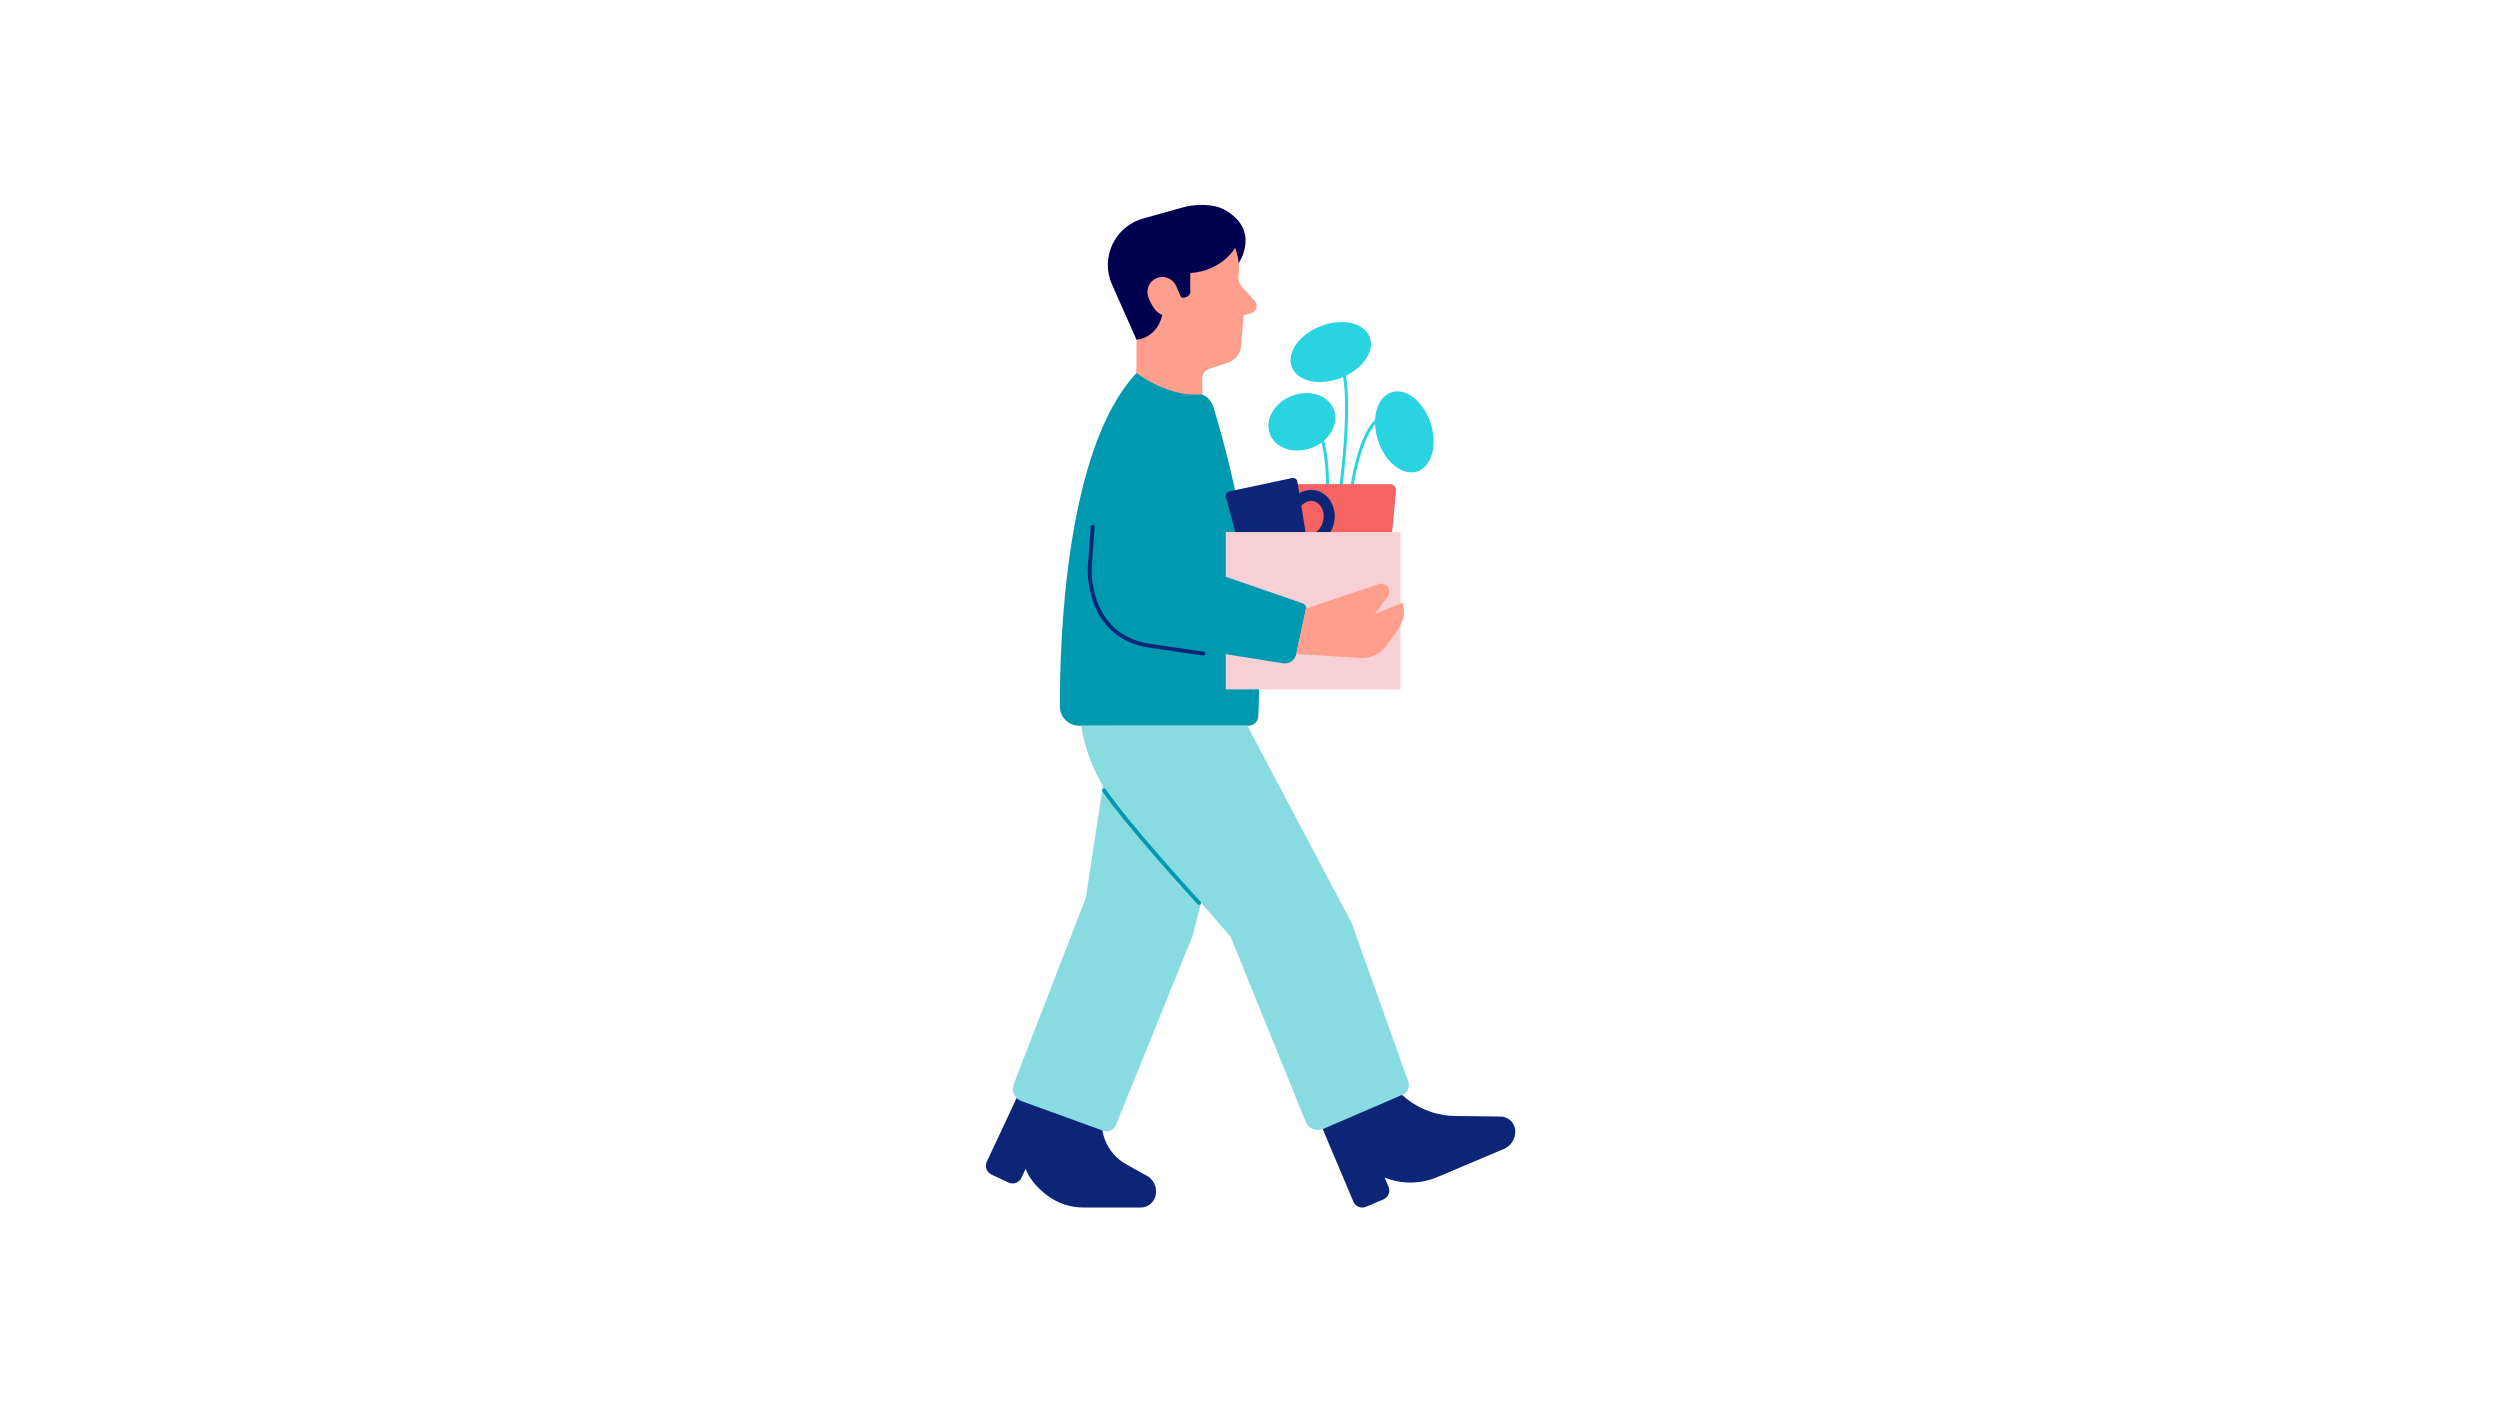 <?xml version="1.0" encoding="UTF-8"?> <svg xmlns="http://www.w3.org/2000/svg" id="Art" viewBox="0 0 1920 1080"><defs><style>.cls-1{stroke:#0c2577;}.cls-1,.cls-2{stroke-miterlimit:10;stroke-width:3px;}.cls-1,.cls-2,.cls-3{fill:none;stroke-linecap:round;}.cls-2{stroke:#0099b0;}.cls-4{fill:#f56363;}.cls-5{fill:#f7d0d5;}.cls-6{fill:#000050;}.cls-7{fill:#ff9e8c;}.cls-8{fill:#0099b0;}.cls-9{fill:#0c2577;}.cls-10{fill:#88dbe1;}.cls-11{fill:#29d3df;}.cls-3{stroke:#29d3df;stroke-linejoin:round;stroke-width:2.3px;}</style></defs><path class="cls-3" d="m1019.41,378.74s3.5-62.12-25.3-67.79"></path><path class="cls-3" d="m1080.73,326.73s-28.31-36.59-42.76,48.21"></path><path class="cls-3" d="m1029.22,378.74s16.15-116.74-9.68-103.36"></path><path class="cls-4" d="m1067.51,371.81h-72.7c-2.76,0-4.93,2.39-4.66,5.13l4.11,42.74c1.05,10.89,10.2,19.2,21.14,19.2h31.54c10.94,0,20.09-8.31,21.14-19.2l4.11-42.74c.27-2.76-1.9-5.13-4.66-5.13Z"></path><ellipse class="cls-11" cx="1078.53" cy="331.67" rx="21.26" ry="31.97" transform="translate(-49.73 347.55) rotate(-17.9)"></ellipse><ellipse class="cls-11" cx="999.84" cy="323.96" rx="26.3" ry="21.37" transform="translate(-49.65 380.56) rotate(-21.04)"></ellipse><ellipse class="cls-11" cx="1022.05" cy="270.38" rx="32.05" ry="21.37" transform="translate(-28.93 384.96) rotate(-21.04)"></ellipse><path class="cls-8" d="m872.85,286.52l48.95,15.82c4.84,1.56,8.61,5.39,10.1,10.25,9.04,29.53,39.66,138.04,34.48,237.57-.21,4.03-3.54,7.19-7.58,7.19h-130.05c-8.13,0-14.74-6.57-14.77-14.7-.18-47.61,3.76-197.84,58.86-256.13h.01Z"></path><path class="cls-9" d="m853.92,830.76l-55.19-25.85-40.87,87.27c-1.74,3.71-.14,8.12,3.57,9.86l13.13,6.15c3.71,1.74,8.12.14,9.86-3.57l3.27-6.98h0c2.82,7.8,9.12,14.74,16.42,20.33,8.04,6.16,17.93,9.41,28.06,9.41h43.91c5.08,0,9.59-3.29,11.13-8.13h0c2.17-6.8-1.19-14.14-7.75-16.94l-14.68-8.23c-14.79-8.3-21.89-25.71-17.12-41.98l6.26-21.34h0Z"></path><path class="cls-10" d="m856.97,864.18l58.67-144.79,42.37-162.04h-103.92l-20.19,132.24-55.38,143.03c-2.02,5.22.64,11.09,5.91,13l62.76,22.77c3.86,1.4,8.15-.44,9.8-4.2h-.02Z"></path><path class="cls-9" d="m1001.89,834.08l37.49,88.77c1.59,3.77,5.94,5.54,9.72,3.95l13.35-5.64c3.77-1.59,5.54-5.94,3.95-9.72l-3-7.1h0c12.93,5.25,27.43,5.15,40.29-.28l51.18-21.62c5.49-2.32,9.01-7.74,8.88-13.7h0c-.13-6.19-5.14-11.16-11.33-11.24l-34.96-.43c-24.24-.3-46-14.93-55.43-37.26l-3.99-9.45-56.14,23.71h-.01Z"></path><path class="cls-6" d="m951.28,202.2s15.84-23.12-7.09-38.7c-17.51-11.89-47.79,19.5-47.79,19.5l54.88,19.2Z"></path><path class="cls-7" d="m946.1,184.59s7.13,12.82,5.05,26.57c-.55,3.63.76,7.3,3.39,9.86l8.4,9.41c4.21,4.12,2.13,9.38-3.64,10.59l-4.27,1.06-1.81,23.44c-.52,5.98-4.54,11.08-10.24,12.97l-14.14,4.71c-3.34,1.11-5.59,4.24-5.59,7.76v11.83l-50.4-16.29v-25.56l14.09-76.37h59.16v.02Z"></path><path class="cls-6" d="m948.56,190.48s-9.71,17.32-34.47,19.28l.03,13.13c.51,2.22-.77,4.45-2.93,5.14l-1.97.62c-.99.31-2.05-.17-2.47-1.11l-3.21-7.19-11.14,22.42s-3.12,16.04-19.53,18.2l-18.86-42.49c-9.16-20.63,2.13-44.57,23.86-50.65l31.13-8.7c7.47-2.09,19.06-2.48,26.45-.11,11.16,3.57,20.08,12.26,13.13,31.46h-.02Z"></path><path class="cls-7" d="m881.89,228.03c2.12,5.98,7.91,17.48,16.95,13.42,5.78-2.6,6.81-15.13,4.69-21.1-2.12-5.98-8.69-9.1-14.66-6.98-5.98,2.12-9.1,8.69-6.98,14.66h0Z"></path><path class="cls-10" d="m1081.61,830.87l-43.35-121.57-80.26-151.96h-127.68c3.81,23.97,14.27,46.39,30.19,64.72l84.65,97.46,57.67,142.12c2.11,5.19,8.07,7.64,13.21,5.42l61.31-26.42c3.77-1.63,5.64-5.9,4.26-9.77h0Z"></path><path class="cls-2" d="m920.85,693.46c-5.85-6.39-54.74-59.92-72.94-86.47"></path><path class="cls-7" d="m872.85,286.52s25.2,19.26,50.4,16.29v-7.73l-50.4-11.87v3.32h0Z"></path><path class="cls-9" d="m992.33,367.15l-48.21,10.23c-1.91.41-3.1,2.33-2.6,4.22l15.12,57.13c.93,3.53,4.47,5.71,8.04,4.95l35.8-7.6c3.57-.76,5.92-4.18,5.34-7.79l-9.4-58.35c-.31-1.93-2.18-3.21-4.09-2.8h0Z"></path><path class="cls-9" d="m1009.02,418.3c-3.22.68-7.2.64-11.95-1.03l2.8-7.98c4.14,1.45,7.71,1.26,10.61-.57,3.23-2.04,5.54-6.13,6.04-10.69.41-3.73-.67-7.51-2.88-10.11-1.15-1.36-3.17-3.02-6.22-3.19-5.43-.3-9.26,4.99-9.29,5.04l-6.94-4.83c.26-.38,6.5-9.23,16.71-8.66,4.72.26,9.06,2.45,12.2,6.16,3.68,4.34,5.49,10.51,4.84,16.5-.78,7.17-4.49,13.5-9.94,16.93-1.54.97-3.53,1.91-5.97,2.42h0Z"></path><rect class="cls-5" x="941.41" y="408.61" width="134.23" height="120.84"></rect><path class="cls-1" d="m839.18,404.59l-2.28,31.28s-3.1,52.9,46.38,60.13c58.7,8.57,37.19,5.43,37.19,5.43"></path><path class="cls-8" d="m872.85,286.51l-7.17,12.54c-11.62,20.34-18.6,42.99-20.41,66.34l-5.52,70.89c-2.17,27.92,17.48,52.82,45.13,57.2l100.56,15.94c4.63.73,9.04-2.28,10.03-6.87l7.52-34.88c.39-1.82-.63-3.65-2.4-4.26l-88.6-30.62c-5.13-1.77-8.31-6.88-7.65-12.27l8.53-69.06c.26-2.07-.23-4.17-1.38-5.93l-38.64-59.02h.02Z"></path><path class="cls-7" d="m1003.06,467.33l55.94-18.77c2.27-.77,4.78-.12,6.41,1.63h0c1.98,2.14,2.18,5.39.45,7.75l-10.06,13.73,21.43-8.86h0c2.12,6.73.98,14.07-3.09,19.85l-8.93,12.69c-2.98,4.23-7.27,7.36-12.21,8.91h0c-2.77.87-5.66,1.23-8.55,1.04l-48.93-3.07,7.53-34.91h0Z"></path></svg> 